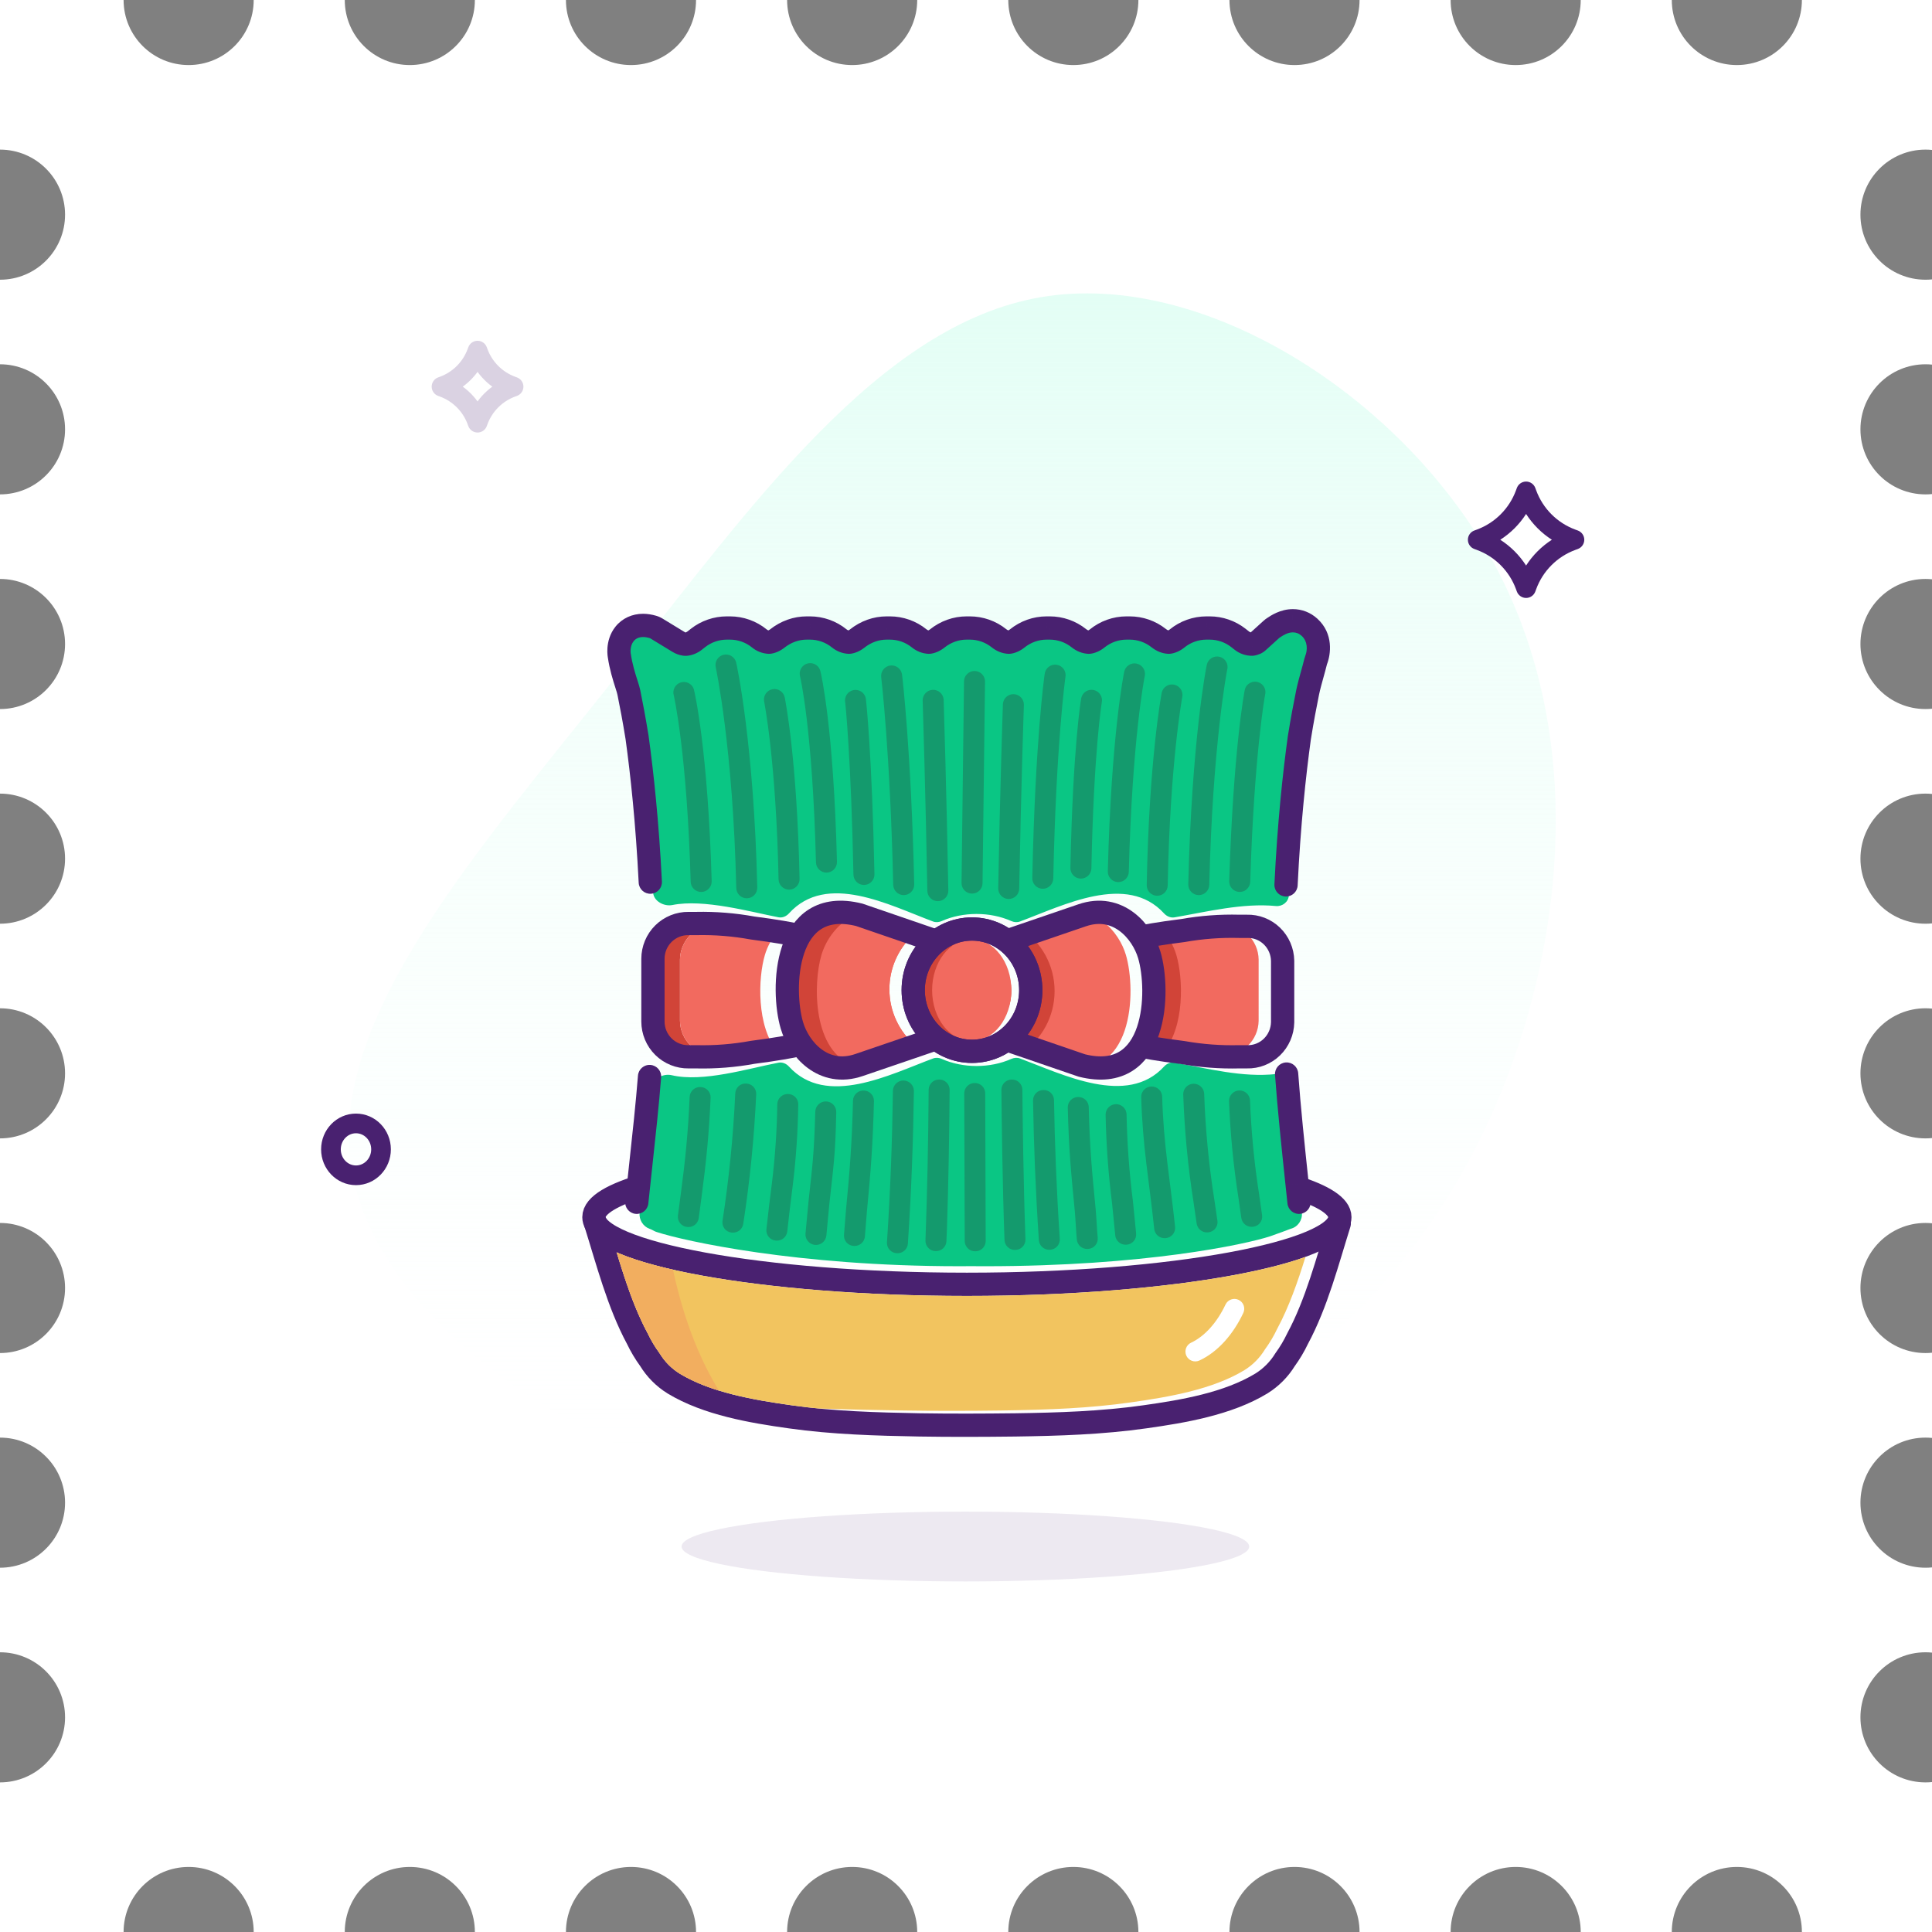 <svg width="1080" height="1080" viewBox="0 0 1080 1080" fill="none" xmlns="http://www.w3.org/2000/svg">
<rect x="0" y="0" width="1080" height="1080" fill="#808080" stroke="none"/>
<path d="M141.818 0C141.818 20.083 125.54 36.364 105.455 36.364C85.369 36.364 69.091 20.083 69.091 0H0V83.636C20.085 83.636 36.364 99.917 36.364 120C36.364 140.083 20.085 156.364 0 156.364V203.636C20.085 203.636 36.364 219.917 36.364 240C36.364 260.083 20.085 276.364 0 276.364V323.636C20.085 323.636 36.364 339.917 36.364 360C36.364 380.083 20.085 396.364 0 396.364V443.636C20.085 443.636 36.364 459.917 36.364 480C36.364 500.083 20.085 516.364 0 516.364V563.636C20.085 563.636 36.364 579.917 36.364 600C36.364 620.083 20.085 636.364 0 636.364V683.636C20.085 683.636 36.364 699.917 36.364 720C36.364 740.083 20.085 756.364 0 756.364V803.636C20.085 803.636 36.364 819.917 36.364 840C36.364 860.083 20.085 876.364 0 876.364V923.636C20.085 923.636 36.364 939.917 36.364 960C36.364 980.083 20.085 996.364 0 996.364V1080H69.091C69.091 1059.92 85.369 1043.64 105.455 1043.64C125.54 1043.64 141.818 1059.92 141.818 1080H192.727C192.727 1059.92 209.006 1043.64 229.091 1043.64C249.176 1043.64 265.455 1059.92 265.455 1080H316.364C316.364 1059.92 332.642 1043.64 352.727 1043.64C372.813 1043.64 389.091 1059.92 389.091 1080H440C440 1059.92 456.278 1043.64 476.364 1043.64C496.449 1043.64 512.727 1059.92 512.727 1080H563.636C563.636 1059.92 579.915 1043.64 600 1043.64C620.085 1043.64 636.364 1059.92 636.364 1080H687.273C687.273 1059.92 703.551 1043.64 723.636 1043.64C743.722 1043.64 760 1059.92 760 1080H810.909C810.909 1059.92 827.188 1043.64 847.273 1043.64C867.358 1043.64 883.636 1059.92 883.636 1080H934.545C934.545 1059.92 950.824 1043.64 970.909 1043.64C990.994 1043.64 1007.27 1059.92 1007.27 1080H1080V996.184C1078.81 996.303 1077.59 996.364 1076.36 996.364C1056.28 996.364 1040 980.083 1040 960C1040 939.917 1056.28 923.636 1076.36 923.636C1077.59 923.636 1078.81 923.697 1080 923.816V876.184C1078.81 876.303 1077.59 876.364 1076.36 876.364C1056.28 876.364 1040 860.083 1040 840C1040 819.917 1056.28 803.636 1076.36 803.636C1077.59 803.636 1078.81 803.697 1080 803.816V756.184C1078.81 756.303 1077.59 756.364 1076.36 756.364C1056.28 756.364 1040 740.083 1040 720C1040 699.917 1056.28 683.636 1076.36 683.636C1077.59 683.636 1078.81 683.697 1080 683.816V636.184C1078.81 636.303 1077.59 636.364 1076.36 636.364C1056.28 636.364 1040 620.083 1040 600C1040 579.917 1056.28 563.636 1076.36 563.636C1077.59 563.636 1078.81 563.697 1080 563.816V516.184C1078.81 516.303 1077.59 516.364 1076.36 516.364C1056.28 516.364 1040 500.083 1040 480C1040 459.917 1056.28 443.636 1076.36 443.636C1077.59 443.636 1078.81 443.697 1080 443.816V396.184C1078.81 396.303 1077.59 396.364 1076.36 396.364C1056.28 396.364 1040 380.083 1040 360C1040 339.917 1056.28 323.636 1076.36 323.636C1077.59 323.636 1078.81 323.697 1080 323.816V276.184C1078.81 276.303 1077.59 276.364 1076.36 276.364C1056.28 276.364 1040 260.083 1040 240C1040 219.917 1056.28 203.636 1076.36 203.636C1077.59 203.636 1078.81 203.697 1080 203.816V156.184C1078.81 156.303 1077.59 156.364 1076.36 156.364C1056.28 156.364 1040 140.083 1040 120C1040 99.917 1056.28 83.636 1076.36 83.636C1077.59 83.636 1078.81 83.697 1080 83.816V0H1007.27C1007.27 20.083 990.994 36.364 970.909 36.364C950.824 36.364 934.545 20.083 934.545 0H883.636C883.636 20.083 867.358 36.364 847.273 36.364C827.188 36.364 810.909 20.083 810.909 0H760C760 20.083 743.722 36.364 723.636 36.364C703.551 36.364 687.273 20.083 687.273 0H636.364C636.364 20.083 620.085 36.364 600 36.364C579.915 36.364 563.636 20.083 563.636 0H512.727C512.727 20.083 496.449 36.364 476.364 36.364C456.278 36.364 440 20.083 440 0H389.091C389.091 20.083 372.813 36.364 352.727 36.364C332.642 36.364 316.364 20.083 316.364 0H265.455C265.455 20.083 249.176 36.364 229.091 36.364C209.006 36.364 192.727 20.083 192.727 0H141.818Z" fill="white"/>
<path d="M833.203 311.468C884.097 402.037 876.292 512.768 842.956 600.898C809.456 689.191 750.273 754.72 673.525 796.67C596.773 838.459 502.468 856.508 404.745 829.515C306.859 802.524 205.72 730.329 195.797 648.54C186.045 566.752 267.505 475.044 343.927 378.785C420.187 282.527 491.407 181.548 581.975 166.102C672.39 150.817 782.146 220.899 833.203 311.468Z" fill="url(#paint0_linear_201_19247)"/>
<path d="M199 657C206.732 657 213 650.508 213 642.5C213 634.492 206.732 628 199 628C191.268 628 185 634.492 185 642.5C185 650.508 191.268 657 199 657Z" stroke="#492170" stroke-width="11"/>
<path d="M853.091 274.693L858.254 272.796C857.459 270.632 855.397 269.193 853.091 269.193C850.785 269.193 848.724 270.632 847.929 272.796L853.091 274.693ZM880.124 301.726L882.021 306.889C884.185 306.093 885.624 304.032 885.624 301.726C885.624 299.42 884.185 297.359 882.021 296.564L880.124 301.726ZM853.091 328.759L847.929 330.656C848.724 332.82 850.785 334.259 853.091 334.259C855.397 334.259 857.459 332.82 858.254 330.656L853.091 328.759ZM826.059 301.726L824.162 296.564C821.997 297.359 820.559 299.42 820.559 301.726C820.559 304.032 821.997 306.093 824.162 306.889L826.059 301.726ZM827.382 301.24L829.279 306.402L829.279 306.402L827.382 301.24ZM852.605 276.017L857.768 277.914L857.768 277.914L852.605 276.017ZM852.605 327.435L857.768 325.538L857.768 325.538L852.605 327.435ZM827.382 302.212L829.279 297.05L829.279 297.05L827.382 302.212ZM878.801 302.212L876.904 297.05L876.904 297.05L878.801 302.212ZM853.578 327.435L848.415 325.538L848.415 325.538L853.578 327.435ZM853.578 276.017L848.415 277.914L848.415 277.914L853.578 276.017ZM878.801 301.24L876.904 306.402L876.904 306.402L878.801 301.24ZM847.929 276.59L848.415 277.914L858.74 274.12L858.254 272.796L847.929 276.59ZM876.904 306.402L878.227 306.889L882.021 296.564L880.697 296.077L876.904 306.402ZM878.227 296.564L876.904 297.05L880.697 307.375L882.021 306.889L878.227 296.564ZM848.415 325.538L847.929 326.862L858.254 330.656L858.74 329.332L848.415 325.538ZM858.254 326.862L857.768 325.538L847.442 329.332L847.929 330.656L858.254 326.862ZM829.279 297.05L827.955 296.564L824.162 306.889L825.485 307.375L829.279 297.05ZM827.955 306.889L829.279 306.402L825.485 296.077L824.162 296.564L827.955 306.889ZM857.768 277.914L858.254 276.59L847.929 272.796L847.442 274.12L857.768 277.914ZM829.279 306.402C842.495 301.546 852.912 291.13 857.768 277.914L847.442 274.12C843.7 284.306 835.672 292.334 825.485 296.077L829.279 306.402ZM857.768 325.538C852.912 312.322 842.495 301.906 829.279 297.05L825.485 307.375C835.672 311.118 843.7 319.146 847.442 329.332L857.768 325.538ZM876.904 297.05C863.687 301.906 853.271 312.322 848.415 325.538L858.74 329.332C862.483 319.146 870.511 311.118 880.697 307.375L876.904 297.05ZM848.415 277.914C853.271 291.13 863.687 301.546 876.904 306.402L880.697 296.077C870.511 292.334 862.483 284.306 858.74 274.12L848.415 277.914Z" fill="#492170"/>
<path opacity="0.2" d="M266.955 196L272.117 194.103C271.322 191.939 269.261 190.5 266.955 190.5C264.648 190.5 262.587 191.939 261.792 194.103L266.955 196ZM287.097 216.142L288.993 221.305C291.158 220.509 292.597 218.448 292.597 216.142C292.597 213.836 291.158 211.775 288.993 210.979L287.097 216.142ZM266.955 236.284L261.792 238.181C262.587 240.345 264.648 241.784 266.955 241.784C269.261 241.784 271.322 240.345 272.117 238.181L266.955 236.284ZM246.812 216.142L244.916 210.979C242.751 211.775 241.312 213.836 241.312 216.142C241.313 218.448 242.751 220.509 244.916 221.305L246.812 216.142ZM247.799 215.78L249.696 220.942L249.696 220.942L247.799 215.78ZM266.592 196.986L271.755 198.883L271.755 198.883L266.592 196.986ZM266.592 235.298L271.755 233.401L271.755 233.401L266.592 235.298ZM247.799 216.504L249.696 211.342L249.696 211.342L247.799 216.504ZM286.11 216.504L284.214 211.342L284.214 211.342L286.11 216.504ZM267.317 235.298L262.154 233.401L262.154 233.401L267.317 235.298ZM267.317 196.986L262.154 198.883L262.154 198.883L267.317 196.986ZM286.11 215.78L284.214 220.942L284.214 220.942L286.11 215.78ZM261.792 197.897L262.154 198.883L272.479 195.089L272.117 194.103L261.792 197.897ZM284.214 220.942L285.2 221.305L288.993 210.979L288.007 210.617L284.214 220.942ZM285.2 210.979L284.214 211.342L288.007 221.667L288.993 221.305L285.2 210.979ZM262.154 233.401L261.792 234.387L272.117 238.181L272.479 237.195L262.154 233.401ZM272.117 234.387L271.755 233.401L261.43 237.195L261.792 238.181L272.117 234.387ZM249.696 211.342L248.709 210.979L244.916 221.305L245.902 221.667L249.696 211.342ZM248.709 221.305L249.696 220.942L245.902 210.617L244.916 210.979L248.709 221.305ZM271.755 198.883L272.117 197.897L261.792 194.103L261.43 195.089L271.755 198.883ZM249.696 220.942C259.929 217.182 267.995 209.117 271.755 198.883L261.43 195.089C258.783 202.293 253.105 207.97 245.902 210.617L249.696 220.942ZM271.755 233.401C267.995 223.167 259.929 215.102 249.696 211.342L245.902 221.667C253.105 224.314 258.783 229.991 261.43 237.195L271.755 233.401ZM284.214 211.342C273.98 215.102 265.914 223.167 262.154 233.401L272.479 237.195C275.126 229.991 280.804 224.314 288.007 221.667L284.214 211.342ZM262.154 198.883C265.914 209.117 273.98 217.182 284.214 220.942L288.007 210.617C280.804 207.97 275.126 202.293 272.479 195.089L262.154 198.883Z" fill="#492170"/>
<ellipse opacity="0.1" cx="539.656" cy="864.517" rx="158.656" ry="19.517" fill="#492170"/>
<path d="M723.844 663.489C739.88 668.526 749 674.275 749 680.399C749 699.997 655.66 717.935 540.51 717.935C425.36 717.935 332 700.155 332 680.399C332 673.762 342.731 667.558 361.399 662.244" stroke="#492170" stroke-width="13" stroke-linecap="round" stroke-linejoin="round"/>
<path d="M333 683.977C339.566 704.83 345.644 728.575 356.289 748.308C358.253 752.425 360.595 756.351 363.283 760.038C366.607 765.474 371.161 770.057 376.579 773.417C395.34 784.781 420.28 788.996 441.693 792.01C465.674 795.411 489.921 796.083 514.107 796.531C522.998 796.667 531.903 796.728 540.821 796.714C549.739 796.701 558.651 796.64 567.555 796.531C591.721 796.185 615.988 795.411 639.949 792.01C661.361 788.996 686.302 784.781 705.063 773.417C710.489 770.059 715.05 765.477 718.379 760.038C721.062 756.351 723.396 752.424 725.354 748.308C735.998 728.575 742.096 704.83 748.642 683.977" stroke="#492170" stroke-width="13" stroke-linecap="round" stroke-linejoin="round"/>
<path d="M457.445 787.344C474.683 787.984 492.284 788.296 505.437 788.482C514.594 788.612 523.717 788.682 532.425 788.67C541.211 788.667 550.269 788.612 559.421 788.482C586.521 788.098 609.237 787.183 632.017 783.958C653.398 780.93 677.716 776.792 695.645 765.917C700.343 763 704.283 759.012 707.143 754.279C707.213 754.172 707.286 754.066 707.363 753.963C709.859 750.531 712.029 746.875 713.845 743.04L713.867 742.996C713.899 742.932 713.932 742.866 713.967 742.802C720.574 730.531 725.41 716.61 729.775 702.613C719.125 706.471 705.294 709.935 689.112 712.909C650.904 719.932 598.375 724.435 540.51 724.435C482.65 724.435 430.116 719.972 391.903 712.969C372.847 709.478 357.048 705.301 345.864 700.589C345.481 700.428 345.102 700.265 344.727 700.102C349.516 715.806 354.607 731.5 362.01 745.222C362.061 745.317 362.109 745.412 362.155 745.509C363.947 749.264 366.083 752.846 368.535 756.208C368.639 756.351 368.737 756.497 368.829 756.648C371.616 761.207 375.434 765.053 379.976 767.876C397.434 778.438 421.057 782.542 442.599 785.574L442.605 785.575C447.537 786.274 452.484 786.857 457.445 787.344Z" fill="#F2C45F"/>
<path d="M713.599 356.663C715.483 355.408 719.372 352.816 724.305 352.816C727.784 352.817 731.009 354.085 733.633 356.484C739.936 362.25 738.996 370.454 737.345 374.711C737.238 374.988 737.141 375.268 737.067 375.555L736.138 379.145L735.923 379.92C734.361 385.541 733.196 389.731 732.559 392.868C731.135 399.849 729.534 408.282 727.937 418.195C725.123 438.605 722.132 466.452 720.486 500.478C720.308 504.163 716.893 506.83 713.221 506.475C694.759 504.685 674.82 509.646 656.6 512.803C654.412 513.182 652.231 512.255 650.734 510.615C629.955 487.83 594.504 506.081 570.165 515.13C568.593 515.715 566.859 515.563 565.327 514.88C553.463 509.592 538.294 509.594 526.434 514.88C524.902 515.563 523.168 515.715 521.597 515.129C497.073 505.982 462.085 487.353 441.021 510.611C439.531 512.257 437.348 513.185 435.168 512.765C419.505 509.745 393.393 502.372 375.853 505.915C371.168 506.862 365.345 503.716 365.107 498.942C363.443 465.59 360.492 438.218 357.703 418.008C356.136 408.28 354.532 399.847 353.112 392.873C352.875 391.71 352.427 390.304 351.91 388.683C351.84 388.461 351.768 388.235 351.695 388.005C350.424 384 348.684 378.515 347.791 372.325C347.837 372.639 346.359 365.609 350.726 360.172C353.187 357.109 356.856 355.423 361.059 355.423C362.782 355.423 364.632 355.708 366.559 356.27C367.266 356.477 367.943 356.776 368.572 357.159L380.926 364.689C381.929 365.3 383.048 365.705 384.255 365.896C384.541 365.941 384.832 365.954 385.121 365.925C386.601 365.779 388.364 365.124 389.823 363.979L391.816 362.414C396.363 358.841 402.066 356.873 407.872 356.873L409.639 356.869C415.634 356.869 421.485 358.956 426.113 362.746C427.648 364.003 429.521 364.718 431.531 364.814C432.638 364.716 434.455 364.036 435.958 362.847C441.001 358.859 446.729 356.872 452.567 356.872L454.33 356.87C460.296 356.87 466.123 358.937 470.738 362.689C472.36 364.009 474.223 364.717 476.219 364.814C477.34 364.717 479.168 364.03 480.675 362.829C485.637 358.878 491.39 356.872 497.259 356.872L499.023 356.87C504.958 356.87 510.761 358.917 515.361 362.634C517.075 364.016 518.926 364.717 520.906 364.814C522.043 364.716 523.882 364.023 525.396 362.808C530.273 358.897 536.05 356.871 541.952 356.871H543.718C549.619 356.871 555.396 358.897 559.984 362.577C561.786 364.022 563.627 364.716 565.593 364.815C566.745 364.717 568.596 364.016 570.117 362.788C574.91 358.917 580.712 356.87 586.646 356.87L588.41 356.872C594.281 356.872 600.033 358.878 604.608 362.523C606.501 364.03 608.329 364.717 610.279 364.815C611.446 364.717 613.309 364.009 614.836 362.767C619.547 358.937 625.374 356.87 631.34 356.87L633.103 356.872C638.94 356.872 644.667 358.859 649.23 362.468C651.213 364.035 653.032 364.716 654.967 364.815C656.148 364.717 658.02 364.003 659.551 362.749C664.184 358.956 670.035 356.869 676.029 356.869L677.797 356.873C683.601 356.873 689.304 358.841 693.855 362.415L695.848 363.981C697.449 365.239 699.422 365.904 701.548 365.904C702.052 365.838 702.734 365.647 703.448 365.347C703.929 365.145 704.356 364.837 704.743 364.487L712.332 357.61C712.723 357.255 713.148 356.938 713.599 356.663Z" fill="#0AC684"/>
<path d="M375.458 601.04C370.836 599.954 365.065 602.866 364.691 607.6C363.453 623.25 361.62 640.107 359.716 657.621L357.537 677.909C357.131 681.784 359.447 685.57 363.055 686.881C363.539 687.056 364.022 687.237 364.472 687.485C365.574 688.092 366.53 688.585 367.269 688.756C382.36 693.702 445.734 707.82 535.912 707.82L542.768 707.792L550.803 707.825C639.577 707.825 696.209 695.638 709.996 691.1C710.424 690.991 713.533 689.878 716.62 688.727C718.901 687.877 721.175 687.024 721.488 686.906C725.517 685.873 728.18 682.044 727.747 677.908L726.67 667.693L726.67 667.69C724.38 646.005 722.183 625.201 720.811 606.215C720.547 602.562 717.121 599.977 713.481 600.38C694.54 602.476 675.253 597.278 656.6 594.016C654.413 593.633 652.231 594.562 650.731 596.199C630.077 618.749 594.233 600.626 570.164 591.686C568.592 591.102 566.859 591.253 565.327 591.936C553.463 597.225 538.294 597.223 526.434 591.936C524.902 591.253 523.168 591.102 521.597 591.686C497.303 600.728 461.874 619.09 441.026 596.202C439.531 594.561 437.353 593.629 435.173 594.048C418.091 597.327 392.961 605.153 375.458 601.04Z" fill="#0AC684"/>
<path d="M722.719 347L722.72 340.5H722.719V347ZM712.013 350.846L715.395 356.397C715.47 356.352 715.545 356.304 715.618 356.255L712.013 350.846ZM732.047 350.668L736.434 345.872L736.434 345.872L732.047 350.668ZM734.552 373.329L740.815 375.07C740.825 375.032 740.836 374.994 740.845 374.956L734.552 373.329ZM734.337 374.103L740.6 375.844L740.6 375.844L734.337 374.103ZM730.973 387.052L737.342 388.351L737.343 388.346L730.973 387.052ZM726.351 412.379L719.934 411.345C719.926 411.394 719.919 411.442 719.912 411.491L726.351 412.379ZM356.117 412.192L362.556 411.303C362.549 411.255 362.542 411.206 362.534 411.158L356.117 412.192ZM351.526 387.057L345.157 388.353L345.157 388.354L351.526 387.057ZM350.325 382.867L344.131 384.84L344.131 384.84L350.325 382.867ZM350.109 382.189L356.305 380.224L356.305 380.224L350.109 382.189ZM346.205 366.508L352.637 365.572C352.121 362.021 348.824 359.561 345.273 360.075C341.721 360.59 339.259 363.885 339.772 367.437L346.205 366.508ZM349.14 354.356L354.208 358.427L354.208 358.427L349.14 354.356ZM364.973 350.454L366.795 344.215L366.795 344.215L364.973 350.454ZM366.986 351.343L370.369 345.793L370.368 345.792L366.986 351.343ZM379.34 358.872L375.957 364.423L375.959 364.424L379.34 358.872ZM388.237 358.163L384.223 353.05L384.223 353.05L388.237 358.163ZM390.23 356.598L394.244 361.711L394.246 361.709L390.23 356.598ZM406.286 351.056L406.286 357.556L406.298 357.556L406.286 351.056ZM408.053 351.053L408.053 344.553L408.04 344.553L408.053 351.053ZM424.527 356.929L428.647 351.901L428.645 351.9L424.527 356.929ZM429.945 358.997L429.634 365.49C429.928 365.504 430.222 365.498 430.515 365.472L429.945 358.997ZM434.372 357.03L430.34 351.932L430.339 351.933L434.372 357.03ZM450.981 351.056L450.981 357.556L450.988 357.556L450.981 351.056ZM452.744 351.054L452.744 344.554L452.736 344.554L452.744 351.054ZM469.152 356.873L473.254 351.831L473.253 351.83L469.152 356.873ZM474.633 358.998L474.316 365.49C474.609 365.504 474.903 365.499 475.195 365.473L474.633 358.998ZM479.089 357.012L475.041 351.927L475.038 351.929L479.089 357.012ZM495.673 351.055L495.673 357.555L495.677 357.555L495.673 351.055ZM497.437 351.054L497.437 344.554L497.433 344.554L497.437 351.054ZM513.775 356.818L509.69 361.874L509.694 361.877L513.775 356.818ZM519.32 358.998L519.001 365.49C519.293 365.504 519.586 365.499 519.877 365.474L519.32 358.998ZM523.81 356.992L519.744 351.921L519.743 351.921L523.81 356.992ZM558.398 356.76L554.331 361.831L554.331 361.832L558.398 356.76ZM564.007 358.998L563.683 365.49C563.974 365.505 564.265 365.5 564.555 365.475L564.007 358.998ZM568.531 356.972L572.614 362.029L572.615 362.028L568.531 356.972ZM585.06 351.054L585.064 344.554H585.06V351.054ZM586.824 351.055L586.82 357.555H586.824V351.055ZM603.022 356.706L598.972 361.79L598.973 361.792L603.022 356.706ZM608.693 358.998L608.367 365.49C608.656 365.505 608.947 365.5 609.236 365.476L608.693 358.998ZM613.25 356.951L617.35 361.995L617.351 361.994L613.25 356.951ZM629.754 351.054L629.761 344.554H629.754V351.054ZM631.517 351.056L631.51 357.556H631.517V351.056ZM647.644 356.651L643.612 361.749L643.614 361.751L647.644 356.651ZM653.381 358.999L653.049 365.49C653.338 365.505 653.628 365.5 653.916 365.477L653.381 358.999ZM657.965 356.932L653.848 351.903L653.845 351.905L657.965 356.932ZM674.443 351.053L674.456 344.553H674.443V351.053ZM676.211 351.056L676.198 357.556H676.211V351.056ZM692.269 356.599L696.286 351.488L696.284 351.487L692.269 356.599ZM694.262 358.165L690.246 363.276L690.248 363.278L694.262 358.165ZM699.962 360.088V366.588C700.246 366.588 700.529 366.569 700.81 366.532L699.962 360.088ZM710.746 351.794L706.381 346.977L706.381 346.977L710.746 351.794ZM358.13 651.805L351.668 651.103L351.667 651.111L358.13 651.805ZM349.489 671.398C349.105 674.968 351.688 678.172 355.257 678.555C358.827 678.939 362.031 676.356 362.414 672.787L349.489 671.398ZM719.696 672.773C720.072 676.343 723.271 678.932 726.842 678.556C730.412 678.18 733.001 674.981 732.625 671.411L719.696 672.773ZM725.084 661.877L718.613 662.483C718.615 662.508 718.618 662.533 718.62 662.558L725.084 661.877ZM725.084 661.874L731.556 661.267C731.553 661.242 731.551 661.216 731.548 661.191L725.084 661.874ZM701.862 359.531L704.381 365.523L704.381 365.523L701.862 359.531ZM703.157 358.671L707.522 363.487L707.522 363.487L703.157 358.671ZM382.669 360.079L383.682 353.659L382.669 360.079ZM383.535 360.109L384.175 366.577L383.535 360.109ZM357.029 493.449C357.208 497.035 360.26 499.796 363.845 499.617C367.431 499.439 370.192 496.387 370.013 492.802L357.029 493.449ZM369.585 602.296C369.868 598.717 367.196 595.587 363.617 595.303C360.039 595.02 356.908 597.692 356.625 601.271L369.585 602.296ZM725.708 599.93C725.449 596.349 722.337 593.657 718.756 593.915C715.176 594.174 712.483 597.287 712.742 600.867L725.708 599.93ZM712.408 494.348C712.234 497.933 715 500.981 718.586 501.154C722.172 501.328 725.219 498.562 725.392 494.976L712.408 494.348ZM735.759 368.895L741.82 371.245L735.759 368.895ZM735.481 369.739L741.774 371.366L741.774 371.366L735.481 369.739ZM722.719 340.5C715.627 340.5 710.263 344.202 708.409 345.437L715.618 356.255C717.531 354.981 719.946 353.5 722.719 353.5V340.5ZM736.434 345.872C732.641 342.403 727.86 340.501 722.72 340.5L722.719 353.5C724.535 353.5 726.206 354.134 727.66 355.464L736.434 345.872ZM741.82 371.245C743.921 365.826 745.595 354.252 736.434 345.872L727.66 355.464C731.104 358.615 730.9 363.45 729.699 366.545L741.82 371.245ZM740.845 374.956L741.774 371.366L729.188 368.112L728.259 371.702L740.845 374.956ZM740.6 375.844L740.815 375.07L728.29 371.589L728.075 372.363L740.6 375.844ZM737.343 388.346C737.923 385.489 739.009 381.566 740.6 375.844L728.075 372.363C726.54 377.882 725.297 382.34 724.603 385.758L737.343 388.346ZM732.768 413.412C734.348 403.603 735.933 395.26 737.342 388.351L724.604 385.753C723.166 392.805 721.547 401.328 719.934 411.345L732.768 413.412ZM725.392 494.976C727.028 461.158 730 433.502 732.79 413.266L719.912 411.491C717.074 432.074 714.064 460.114 712.408 494.348L725.392 494.976ZM349.678 413.08C352.443 433.119 355.375 460.302 357.029 493.449L370.013 492.802C368.339 459.246 365.368 431.685 362.556 411.303L349.678 413.08ZM345.157 388.354C346.563 395.26 348.15 403.603 349.7 413.225L362.534 411.158C360.951 401.324 359.329 392.802 357.895 385.759L345.157 388.354ZM344.131 384.84C344.686 386.581 345.005 387.61 345.157 388.353L357.895 385.76C357.573 384.177 356.996 382.393 356.518 380.893L344.131 384.84ZM343.913 384.154C343.988 384.389 344.061 384.619 344.131 384.84L356.518 380.893C356.447 380.671 356.376 380.449 356.305 380.224L343.913 384.154ZM339.772 367.437C340.75 374.217 342.648 380.167 343.913 384.154L356.305 380.224C355.029 376.202 353.447 371.18 352.638 365.58L339.772 367.437ZM344.073 350.285C340.795 354.365 339.813 358.904 339.571 362.096C339.447 363.721 339.505 365.108 339.596 366.098C339.641 366.594 339.696 367.008 339.746 367.321C339.77 367.47 339.797 367.628 339.828 367.782C339.837 367.822 339.849 367.881 339.865 367.951C339.867 367.96 339.916 368.182 339.998 368.447C340.022 368.522 340.078 368.7 340.166 368.92C340.212 369.033 340.333 369.305 340.411 369.463C340.544 369.711 340.97 370.37 341.284 370.764C342.043 371.511 345.037 372.912 347.302 372.925C349.48 372.134 351.866 369.713 352.327 368.705C352.482 368.209 352.643 367.418 352.677 367.131C352.691 366.952 352.705 366.649 352.706 366.525C352.706 366.129 352.668 365.814 352.665 365.792C352.654 365.693 352.643 365.614 352.637 365.572L339.773 367.444C339.767 367.407 339.757 367.332 339.746 367.236C339.744 367.218 339.706 366.905 339.706 366.51C339.707 366.387 339.72 366.084 339.735 365.905C339.769 365.618 339.93 364.827 340.085 364.332C340.545 363.323 342.932 360.903 345.11 360.112C347.375 360.124 350.368 361.526 351.127 362.272C351.441 362.666 351.867 363.325 352 363.573C352.078 363.731 352.199 364.003 352.245 364.115C352.333 364.335 352.389 364.512 352.412 364.586C352.462 364.749 352.495 364.878 352.506 364.921C352.521 364.981 352.532 365.029 352.539 365.058C352.553 365.118 352.562 365.163 352.566 365.185C352.583 365.267 352.588 365.302 352.584 365.277C352.579 365.245 352.56 365.119 352.542 364.916C352.504 364.505 352.474 363.855 352.533 363.081C352.655 361.478 353.118 359.784 354.208 358.427L344.073 350.285ZM359.473 343.106C353.458 343.106 347.862 345.567 344.073 350.285L354.208 358.427C355.339 357.018 357.082 356.106 359.473 356.106V343.106ZM366.795 344.215C364.371 343.507 361.904 343.106 359.473 343.106V356.106C360.488 356.106 361.721 356.276 363.15 356.693L366.795 344.215ZM370.368 345.792C369.252 345.112 368.05 344.581 366.795 344.215L363.15 356.693C363.309 356.74 363.462 356.807 363.604 356.894L370.368 345.792ZM382.722 353.322L370.369 345.793L363.603 356.893L375.957 364.423L382.722 353.322ZM383.682 353.659C383.279 353.595 382.969 353.472 382.72 353.32L375.959 364.424C377.717 365.494 379.646 366.183 381.657 366.5L383.682 353.659ZM384.223 353.05C384.012 353.216 383.749 353.367 383.468 353.48C383.18 353.596 382.969 353.633 382.895 353.641L384.175 366.577C386.889 366.309 389.822 365.182 392.251 363.275L384.223 353.05ZM386.216 351.485L384.223 353.05L392.251 363.275L394.244 361.711L386.216 351.485ZM406.286 344.556C399.029 344.556 391.911 347.011 386.214 351.487L394.246 361.709C397.643 359.039 401.931 357.556 406.286 357.556V344.556ZM408.04 344.553L406.273 344.556L406.298 357.556L408.065 357.553L408.04 344.553ZM428.645 351.9C422.852 347.157 415.545 344.553 408.053 344.553V357.553C412.55 357.553 416.946 359.122 420.41 361.959L428.645 351.9ZM430.256 352.505C429.617 352.474 429.085 352.26 428.647 351.901L420.408 361.957C423.04 364.113 426.253 365.328 429.634 365.49L430.256 352.505ZM430.339 351.933C430.095 352.126 429.78 352.309 429.473 352.439C429.327 352.501 429.221 352.534 429.169 352.549C429.103 352.567 429.176 352.54 429.374 352.522L430.515 365.472C433.081 365.246 436.072 363.973 438.405 362.128L430.339 351.933ZM450.981 344.556C443.608 344.556 436.474 347.082 430.34 351.932L438.404 362.129C442.356 359.004 446.678 357.556 450.981 357.556V344.556ZM452.736 344.554L450.973 344.556L450.988 357.556L452.751 357.554L452.736 344.554ZM473.253 351.83C467.475 347.132 460.199 344.554 452.744 344.554V357.554C457.221 357.554 461.599 359.109 465.051 361.916L473.253 351.83ZM474.949 352.505C474.359 352.477 473.817 352.289 473.254 351.831L465.05 361.915C467.73 364.095 470.915 365.324 474.316 365.49L474.949 352.505ZM475.038 351.929C474.794 352.124 474.48 352.307 474.173 352.437C474.027 352.499 473.921 352.533 473.869 352.547C473.803 352.565 473.874 352.539 474.07 352.522L475.195 365.473C477.785 365.248 480.796 363.964 483.141 362.095L475.038 351.929ZM495.673 344.555C488.276 344.555 481.108 347.097 475.041 351.927L483.138 362.098C486.995 359.027 491.332 357.555 495.673 357.555V344.555ZM497.433 344.554L495.669 344.555L495.677 357.555L497.441 357.554L497.433 344.554ZM517.86 351.762C512.099 347.107 504.853 344.554 497.437 344.554V357.554C501.891 357.554 506.251 359.095 509.69 361.874L517.86 351.762ZM519.638 352.506C519.1 352.479 518.553 352.321 517.856 351.759L509.694 361.877C512.424 364.079 515.579 365.322 519.001 365.49L519.638 352.506ZM519.743 351.921C519.498 352.118 519.182 352.303 518.874 352.435C518.727 352.497 518.62 352.531 518.567 352.546C518.5 352.564 518.569 352.538 518.762 352.522L519.877 365.474C522.49 365.249 525.521 363.952 527.877 362.062L519.743 351.921ZM540.366 344.555C532.944 344.555 525.741 347.111 519.744 351.921L527.877 362.062C531.633 359.05 535.984 357.555 540.366 357.555V344.555ZM542.132 344.555H540.366V357.555H542.132V344.555ZM562.464 351.69C556.719 347.082 549.506 344.555 542.132 344.555V357.555C546.56 357.555 550.901 359.08 554.331 361.831L562.464 351.69ZM564.331 352.506C563.838 352.482 563.287 352.349 562.464 351.689L554.331 361.832C557.113 364.062 560.243 365.318 563.683 365.49L564.331 352.506ZM564.449 351.914C564.201 352.114 563.883 352.301 563.574 352.433C563.427 352.496 563.319 352.53 563.266 352.545C563.199 352.563 563.267 352.538 563.459 352.521L564.555 365.475C567.196 365.252 570.246 363.941 572.614 362.029L564.449 351.914ZM585.06 344.554C577.613 344.554 570.376 347.127 564.447 351.915L572.615 362.028C576.273 359.074 580.639 357.554 585.06 357.554V344.554ZM586.828 344.555L585.064 344.554L585.056 357.554L586.82 357.555L586.828 344.555ZM607.072 351.622C601.342 347.058 594.16 344.555 586.824 344.555V357.555C591.229 357.555 595.553 359.067 598.972 361.79L607.072 351.622ZM609.019 352.506C608.576 352.484 608.023 352.38 607.07 351.621L598.973 361.792C601.806 364.047 604.91 365.317 608.367 365.49L609.019 352.506ZM609.15 351.907C608.902 352.109 608.583 352.297 608.273 352.43C608.125 352.494 608.017 352.529 607.962 352.543C607.895 352.562 607.96 352.537 608.149 352.521L609.236 365.476C611.9 365.252 614.971 363.929 617.35 361.995L609.15 351.907ZM629.754 344.554C622.283 344.554 615.01 347.142 609.149 351.908L617.351 361.994C620.911 359.099 625.293 357.554 629.754 357.554V344.554ZM631.525 344.556L629.761 344.554L629.746 357.554L631.51 357.556L631.525 344.556ZM651.676 351.553C645.961 347.033 638.812 344.556 631.517 344.556V357.556C635.896 357.556 640.202 359.052 643.612 361.749L651.676 351.553ZM653.713 352.507C653.312 352.487 652.756 352.407 651.674 351.552L643.614 361.751C646.498 364.03 649.579 365.313 653.049 365.49L653.713 352.507ZM653.845 351.905C653.597 352.108 653.281 352.296 652.971 352.429C652.823 352.493 652.715 352.528 652.661 352.543C652.594 352.561 652.658 352.536 652.845 352.521L653.916 365.477C656.605 365.254 659.695 363.919 662.086 361.959L653.845 351.905ZM674.443 344.553C666.95 344.553 659.644 347.157 653.848 351.903L662.083 361.962C665.552 359.122 669.947 357.553 674.443 357.553V344.553ZM676.223 344.556L674.456 344.553L674.431 357.553L676.198 357.556L676.223 344.556ZM696.284 351.487C690.584 347.01 683.466 344.556 676.211 344.556V357.556C680.564 357.556 684.852 359.039 688.254 361.711L696.284 351.487ZM698.279 353.054L696.286 351.488L688.253 361.709L690.246 363.276L698.279 353.054ZM699.962 353.588C699.223 353.588 698.68 353.37 698.276 353.052L690.248 363.278C693.047 365.475 696.448 366.588 699.962 366.588V353.588ZM699.344 353.538C699.209 353.595 699.097 353.633 699.025 353.654C698.99 353.664 698.976 353.667 698.983 353.665C698.988 353.664 699.033 353.654 699.114 353.644L700.81 366.532C702.031 366.372 703.283 365.984 704.381 365.523L699.344 353.538ZM706.381 346.977L698.792 353.854L707.522 363.487L715.111 356.61L706.381 346.977ZM708.632 345.295C707.83 345.784 707.076 346.347 706.381 346.977L715.11 356.61C715.199 356.53 715.294 356.459 715.395 356.397L708.632 345.295ZM356.625 601.271C355.396 616.808 353.575 633.566 351.668 651.103L364.592 652.508C366.494 635.015 368.338 618.059 369.585 602.296L356.625 601.271ZM351.667 651.111L349.489 671.398L362.414 672.787L364.593 652.499L351.667 651.111ZM732.625 671.411L731.549 661.196L718.62 662.558L719.696 672.773L732.625 671.411ZM731.556 661.27L731.556 661.267L718.613 662.48L718.613 662.483L731.556 661.27ZM731.548 661.191C729.256 639.48 727.071 618.788 725.708 599.93L712.742 600.867C714.124 619.981 716.333 640.898 718.62 662.556L731.548 661.191ZM704.381 365.523C705.754 364.946 706.795 364.146 707.522 363.487L698.792 353.854C698.746 353.896 698.933 353.711 699.344 353.538L704.381 365.523ZM381.657 366.5C382.416 366.62 383.267 366.667 384.175 366.577L382.895 353.641C383.226 353.608 383.494 353.629 383.682 353.659L381.657 366.5ZM729.699 366.545C729.54 366.956 729.348 367.492 729.188 368.112L741.774 371.366C741.767 371.392 741.765 371.397 741.772 371.376C741.779 371.354 741.793 371.313 741.82 371.245L729.699 366.545Z" fill="#492170"/>
<path d="M376.203 709.768C382.769 740.284 392.447 762.024 401.894 777.352C394.007 774.918 386.554 771.856 379.976 767.876C375.434 765.053 371.616 761.207 368.829 756.648C368.737 756.497 368.639 756.351 368.535 756.208C366.083 752.846 363.947 749.264 362.155 745.509C362.109 745.412 362.061 745.317 362.01 745.222C354.607 731.5 349.516 715.806 344.727 700.102C345.102 700.265 345.481 700.428 345.864 700.589C353.81 703.937 364.085 707.014 376.203 709.768Z" fill="#F2AE5F"/>
<path d="M698.753 614.904C698.618 613.41 697.915 612.024 696.79 611.032C695.664 610.039 694.201 609.515 692.702 609.568C691.202 609.621 689.78 610.246 688.726 611.314C687.673 612.383 687.069 613.815 687.039 615.315C687.714 633.402 689.458 651.433 692.263 669.314C692.773 672.869 693.32 676.694 693.908 680.905C694.124 682.282 694.83 683.535 695.896 684.434C696.962 685.332 698.317 685.816 699.711 685.797C699.975 685.797 700.238 685.78 700.5 685.746C701.249 685.666 701.974 685.437 702.634 685.074C703.293 684.711 703.874 684.22 704.342 683.63C704.81 683.041 705.157 682.364 705.361 681.639C705.565 680.914 705.623 680.156 705.531 679.408C704.939 675.185 704.391 671.347 703.879 667.782C701.134 650.272 699.422 632.616 698.753 614.904V614.904Z" fill="#149A6D"/>
<path d="M673.137 611.173C673.006 609.676 672.305 608.287 671.18 607.292C670.054 606.296 668.59 605.77 667.089 605.822C665.587 605.873 664.163 606.499 663.109 607.569C662.055 608.639 661.451 610.073 661.422 611.575C662.127 632.013 664.082 652.389 667.276 672.588C667.797 676.127 668.358 679.917 668.953 684.048C669.175 685.421 669.882 686.668 670.946 687.563C672.01 688.457 673.36 688.94 674.75 688.923C675.025 688.922 675.299 688.904 675.571 688.868C676.32 688.781 677.044 688.546 677.702 688.176C678.359 687.807 678.937 687.311 679.401 686.716C679.866 686.122 680.207 685.441 680.406 684.714C680.605 683.986 680.658 683.227 680.561 682.479C679.962 678.331 679.398 674.529 678.873 670.981C675.729 651.182 673.814 631.208 673.137 611.173V611.173Z" fill="#149A6D"/>
<path d="M643.644 607.377C642.887 607.384 642.14 607.54 641.444 607.836C640.748 608.132 640.117 608.562 639.588 609.102C639.058 609.642 638.64 610.281 638.358 610.982C638.075 611.684 637.934 612.434 637.942 613.191C638.719 641.119 642.336 659.45 645.229 687.05C645.4 688.467 646.089 689.771 647.164 690.711C648.239 691.651 649.623 692.161 651.051 692.143C651.25 692.143 651.449 692.133 651.648 692.115C652.4 692.055 653.134 691.846 653.806 691.501C654.478 691.156 655.075 690.682 655.562 690.105C656.05 689.528 656.418 688.86 656.646 688.14C656.874 687.42 656.956 686.662 656.89 685.909C654.026 658.571 650.425 640.416 649.659 612.886C649.58 611.362 648.905 609.93 647.78 608.899C646.654 607.868 645.169 607.322 643.644 607.377V607.377Z" fill="#149A6D"/>
<path d="M629.75 622.656C629.634 621.16 628.949 619.766 627.837 618.759C626.725 617.752 625.27 617.209 623.77 617.242C622.27 617.274 620.84 617.88 619.773 618.934C618.705 619.988 618.082 621.411 618.031 622.91C618.352 639.599 619.565 656.259 621.665 672.818C622.195 677.52 622.783 684.569 623.441 690.732C623.616 692.146 624.307 693.445 625.382 694.381C626.457 695.316 627.839 695.821 629.263 695.8C629.465 695.801 629.667 695.791 629.868 695.772C630.62 695.713 631.352 695.506 632.023 695.162C632.693 694.818 633.289 694.345 633.776 693.769C634.262 693.194 634.63 692.528 634.857 691.809C635.085 691.091 635.168 690.334 635.101 689.583C634.443 683.395 633.853 676.323 633.322 671.604C631.248 655.365 630.056 639.025 629.75 622.656V622.656Z" fill="#149A6D"/>
<path d="M602.752 613.237H602.612C601.857 613.241 601.109 613.393 600.412 613.686C599.716 613.979 599.083 614.406 598.552 614.944C598.021 615.481 597.6 616.118 597.315 616.818C597.03 617.518 596.886 618.267 596.891 619.023C597.472 642.721 598.734 655.661 600.826 677.1C601.178 680.733 601.559 688.8 601.965 693.044C602.126 694.471 602.812 695.786 603.889 696.735C604.966 697.683 606.358 698.198 607.793 698.177C607.975 698.177 608.156 698.177 608.34 698.155C609.092 698.102 609.827 697.901 610.501 697.563C611.176 697.224 611.777 696.756 612.269 696.184C612.762 695.612 613.136 694.949 613.37 694.232C613.605 693.515 613.695 692.758 613.636 692.006C613.229 687.755 612.851 679.677 612.494 676.04C610.359 654.127 609.181 642.056 608.608 618.756C608.544 617.254 607.895 615.837 606.802 614.806C605.708 613.776 604.255 613.212 602.752 613.237V613.237Z" fill="#149A6D"/>
<path d="M583.238 609.331C582.481 609.33 581.732 609.478 581.032 609.767C580.333 610.056 579.697 610.48 579.162 611.015C578.627 611.55 578.202 612.185 577.912 612.884C577.622 613.583 577.473 614.332 577.473 615.089C577.892 639.586 578.837 664.821 580.733 693.329C580.854 694.789 581.525 696.148 582.61 697.132C583.695 698.115 585.112 698.651 586.576 698.63C586.702 698.63 586.831 698.63 586.959 698.619C587.715 698.585 588.456 698.402 589.14 698.081C589.824 697.76 590.438 697.307 590.947 696.748C591.456 696.189 591.849 695.534 592.104 694.823C592.359 694.111 592.471 693.356 592.434 692.601C590.548 664.285 589.608 639.208 589.195 614.897C589.174 614.139 589.003 613.393 588.691 612.701C588.38 612.01 587.934 611.387 587.38 610.869C586.825 610.351 586.174 609.949 585.463 609.685C584.752 609.421 583.995 609.3 583.238 609.331V609.331Z" fill="#149A6D"/>
<path d="M565.652 603.469H565.597C564.066 603.46 562.595 604.06 561.506 605.136C560.416 606.211 559.799 607.676 559.789 609.206C559.929 624.391 560.391 662.883 561.525 693.236C561.603 694.728 562.256 696.133 563.347 697.154C564.439 698.176 565.883 698.735 567.378 698.714C567.45 698.714 567.517 698.714 567.593 698.714C568.351 698.7 569.098 698.536 569.792 698.232C570.486 697.928 571.113 697.49 571.638 696.944C572.162 696.397 572.574 695.752 572.849 695.046C573.123 694.34 573.256 693.586 573.239 692.829C572.111 662.614 571.654 624.245 571.512 609.106C571.475 607.584 570.838 606.138 569.741 605.082C568.644 604.027 567.174 603.447 565.652 603.469V603.469Z" fill="#149A6D"/>
<path d="M391.618 607.675C390.094 607.582 388.595 608.099 387.451 609.111C386.308 610.124 385.613 611.549 385.52 613.073C384.653 633.211 383.087 648.542 380.499 667.952C380.02 671.543 379.507 675.386 378.962 679.579C378.877 680.327 378.942 681.085 379.153 681.808C379.363 682.531 379.715 683.204 380.188 683.79C380.661 684.376 381.246 684.862 381.909 685.22C382.571 685.578 383.298 685.801 384.048 685.876C384.292 685.906 384.538 685.921 384.784 685.921C386.186 685.941 387.547 685.451 388.615 684.544C389.684 683.636 390.386 682.371 390.592 680.985C391.137 676.802 391.649 672.971 392.129 669.385C394.76 649.679 396.346 634.167 397.238 613.54C397.256 612.786 397.124 612.035 396.851 611.331C396.578 610.627 396.169 609.985 395.647 609.44C395.125 608.895 394.5 608.458 393.809 608.155C393.117 607.852 392.373 607.689 391.618 607.675V607.675Z" fill="#149A6D"/>
<path d="M417.126 605.719C416.368 605.666 415.608 605.765 414.889 606.009C414.17 606.254 413.507 606.639 412.938 607.143C412.369 607.646 411.907 608.258 411.577 608.942C411.248 609.626 411.058 610.369 411.018 611.127C409.91 635.066 407.524 658.928 403.871 682.612C403.775 683.36 403.827 684.119 404.027 684.847C404.226 685.574 404.568 686.254 405.032 686.848C405.497 687.442 406.075 687.938 406.732 688.307C407.39 688.676 408.114 688.911 408.863 688.997C409.135 689.035 409.409 689.053 409.684 689.053C411.074 689.071 412.424 688.588 413.488 687.694C414.552 686.799 415.259 685.552 415.481 684.18C419.19 660.138 421.609 635.914 422.728 611.612C422.749 610.857 422.62 610.105 422.349 609.4C422.079 608.695 421.671 608.05 421.151 607.502C420.63 606.955 420.007 606.515 419.316 606.209C418.625 605.903 417.881 605.737 417.126 605.719Z" fill="#149A6D"/>
<path d="M433.662 693.481C433.864 693.499 434.062 693.509 434.26 693.509C435.686 693.529 437.068 693.023 438.143 692.086C439.217 691.149 439.908 689.849 440.083 688.434C441.061 679.185 442.091 671.056 443.089 663.193C444.968 647.982 446.019 632.679 446.235 617.354C446.242 616.599 446.101 615.85 445.818 615.15C445.536 614.45 445.119 613.812 444.59 613.274C444.061 612.735 443.431 612.306 442.736 612.012C442.041 611.717 441.294 611.562 440.54 611.556C439.019 611.502 437.537 612.045 436.411 613.07C435.285 614.094 434.605 615.518 434.516 617.038C434.308 632.01 433.286 646.961 431.453 661.822C430.447 669.742 429.405 677.932 428.42 687.3C428.354 688.05 428.438 688.807 428.667 689.525C428.896 690.243 429.264 690.909 429.752 691.484C430.239 692.059 430.836 692.531 431.507 692.874C432.178 693.217 432.911 693.423 433.662 693.481V693.481Z" fill="#149A6D"/>
<path d="M455.749 621.443C455.032 646.241 454.099 651.69 451.944 671.894C451.447 676.569 450.894 683.547 450.288 689.478C450.13 691.025 450.592 692.571 451.573 693.777C452.555 694.983 453.975 695.749 455.522 695.908C457.068 696.066 458.614 695.604 459.82 694.623C461.026 693.641 461.792 692.221 461.951 690.675C462.555 684.759 463.104 677.799 463.602 673.138C465.79 652.609 466.998 646.724 467.467 621.672C467.482 620.902 467.344 620.138 467.063 619.421C466.782 618.705 466.363 618.051 465.829 617.496C465.295 616.942 464.657 616.498 463.952 616.19C463.247 615.883 462.488 615.717 461.718 615.702C460.949 615.688 460.184 615.825 459.468 616.106C458.751 616.387 458.097 616.806 457.543 617.34C456.989 617.874 456.545 618.512 456.237 619.217C455.929 619.923 455.763 620.682 455.749 621.451V621.443Z" fill="#149A6D"/>
<path d="M482.826 609.623C481.3 609.57 479.815 610.121 478.692 611.156C477.57 612.191 476.9 613.626 476.828 615.151C476.256 638.562 475.075 654.199 472.928 676.249C472.576 679.861 472.202 686.102 471.799 690.313C471.739 691.066 471.829 691.823 472.064 692.541C472.298 693.259 472.672 693.924 473.165 694.496C473.657 695.069 474.259 695.538 474.933 695.877C475.608 696.217 476.344 696.419 477.097 696.472C477.28 696.489 477.461 696.496 477.642 696.496C479.079 696.515 480.472 695.999 481.549 695.048C482.627 694.098 483.313 692.781 483.473 691.353C483.874 687.147 484.249 680.914 484.601 677.31C486.697 655.738 487.965 639.227 488.547 615.418C488.553 614.662 488.41 613.912 488.125 613.211C487.84 612.51 487.42 611.872 486.889 611.334C486.357 610.795 485.725 610.367 485.028 610.073C484.331 609.78 483.582 609.627 482.826 609.623V609.623Z" fill="#149A6D"/>
<path d="M499.146 609.505C498.779 636.798 497.802 664.607 495.812 694.523C495.774 695.278 495.885 696.034 496.14 696.746C496.395 697.458 496.788 698.113 497.297 698.673C497.806 699.232 498.42 699.686 499.105 700.008C499.789 700.33 500.531 700.513 501.286 700.547C501.416 700.554 501.542 700.559 501.669 700.559C503.135 700.579 504.554 700.042 505.638 699.056C506.723 698.07 507.394 696.709 507.514 695.248C509.515 665.135 510.499 637.206 510.868 609.651C510.809 608.148 510.175 606.725 509.097 605.676C508.02 604.627 506.581 604.031 505.077 604.012C503.573 603.993 502.119 604.552 501.015 605.574C499.911 606.595 499.242 608.002 499.145 609.503L499.146 609.505Z" fill="#149A6D"/>
<path d="M544.878 605.419C543.359 605.397 541.893 605.974 540.796 607.025C539.7 608.076 539.062 609.516 539.02 611.035L539.288 693.738C539.291 694.495 539.443 695.245 539.735 695.944C540.028 696.643 540.456 697.277 540.994 697.81C541.532 698.344 542.17 698.766 542.871 699.053C543.572 699.34 544.323 699.485 545.081 699.482H545.151C546.669 699.504 548.136 698.928 549.232 697.877C550.329 696.826 550.968 695.386 551.01 693.868L550.744 611.165C550.737 609.635 550.123 608.17 549.037 607.092C547.951 606.015 546.481 605.412 544.951 605.418L544.878 605.419Z" fill="#149A6D"/>
<path d="M524.986 603.467C523.462 603.444 521.991 604.025 520.893 605.082C519.795 606.14 519.16 607.588 519.125 609.112C518.91 638.78 518.307 667.548 517.337 693.494C517.32 694.252 517.453 695.006 517.728 695.712C518.002 696.418 518.414 697.063 518.938 697.61C519.463 698.157 520.09 698.595 520.784 698.899C521.479 699.204 522.226 699.368 522.984 699.382C523.056 699.382 523.123 699.382 523.199 699.382C524.693 699.402 526.137 698.843 527.229 697.822C528.32 696.801 528.973 695.396 529.052 693.904C529.155 691.142 529.254 689.595 529.366 686.266C530.15 663.067 530.653 635.815 530.848 609.187C530.842 608.429 530.687 607.679 530.391 606.98C530.096 606.282 529.665 605.648 529.124 605.116C528.584 604.584 527.944 604.163 527.241 603.879C526.538 603.594 525.785 603.451 525.027 603.457L524.986 603.467Z" fill="#149A6D"/>
<path d="M692.833 498.601C692.896 498.601 692.956 498.601 693.017 498.601C694.542 498.6 696.005 498.006 697.099 496.944C698.193 495.883 698.831 494.438 698.879 492.915C701.06 422.319 707.081 388.854 707.169 388.561C707.597 387.081 707.426 385.493 706.694 384.138C705.961 382.784 704.725 381.771 703.253 381.319C701.781 380.867 700.19 381.012 698.823 381.722C697.457 382.432 696.424 383.651 695.948 385.116C695.565 386.364 689.388 420.055 687.144 492.55C687.119 493.321 687.247 494.089 687.52 494.811C687.793 495.532 688.205 496.193 688.734 496.755C689.262 497.317 689.896 497.769 690.6 498.086C691.303 498.403 692.062 498.578 692.833 498.601V498.601Z" fill="#149A6D"/>
<path d="M669.983 500.373H670.122C671.655 500.374 673.127 499.774 674.224 498.704C675.321 497.633 675.956 496.176 675.992 494.643C677.837 416.755 685.859 374.988 686.005 374.415C686.213 373.664 686.269 372.879 686.17 372.106C686.072 371.333 685.82 370.587 685.43 369.913C685.04 369.238 684.519 368.648 683.899 368.176C683.278 367.705 682.57 367.362 681.816 367.167C681.061 366.972 680.276 366.929 679.504 367.041C678.733 367.153 677.992 367.418 677.324 367.819C676.656 368.221 676.075 368.751 675.614 369.38C675.153 370.008 674.822 370.722 674.641 371.48C674.237 373.049 666.148 414.699 664.26 494.361C664.221 495.917 664.803 497.425 665.876 498.552C666.949 499.68 668.426 500.335 669.983 500.373V500.373Z" fill="#149A6D"/>
<path d="M646.775 500.741H646.887C648.425 500.741 649.901 500.138 650.999 499.061C652.097 497.984 652.728 496.519 652.757 494.982C654.03 426.648 660.873 389.734 660.93 389.436C661.18 387.925 660.83 386.376 659.954 385.12C659.078 383.864 657.745 382.999 656.241 382.712C654.737 382.424 653.18 382.736 651.902 383.58C650.625 384.425 649.728 385.735 649.403 387.232C649.165 388.479 642.32 425.222 641.024 494.764C640.996 496.319 641.585 497.821 642.663 498.942C643.741 500.063 645.22 500.71 646.775 500.741V500.741Z" fill="#149A6D"/>
<path d="M624.987 493.1H625.138C626.669 493.101 628.14 492.503 629.237 491.434C630.333 490.366 630.969 488.911 631.008 487.38C632.914 412.496 639.88 378.122 639.952 377.784C640.236 376.274 639.915 374.713 639.06 373.436C638.205 372.159 636.884 371.269 635.38 370.955C633.875 370.642 632.308 370.931 631.015 371.761C629.721 372.59 628.804 373.894 628.461 375.391C628.164 376.807 621.211 410.94 619.275 487.082C619.236 488.638 619.815 490.145 620.886 491.273C621.957 492.402 623.432 493.059 624.987 493.1V493.1Z" fill="#149A6D"/>
<path d="M604.103 491.146H604.226C605.762 491.147 607.236 490.545 608.334 489.471C609.431 488.397 610.064 486.935 610.096 485.4C611.437 419.881 615.85 392.907 615.901 392.678C616.221 391.165 615.93 389.587 615.093 388.287C614.256 386.987 612.939 386.07 611.43 385.735C609.92 385.4 608.34 385.674 607.031 386.498C605.723 387.322 604.792 388.628 604.441 390.134C604.226 391.094 599.733 418.099 598.361 485.156C598.328 486.712 598.915 488.217 599.992 489.34C601.069 490.463 602.548 491.113 604.103 491.146V491.146Z" fill="#149A6D"/>
<path d="M582.793 496.831H582.921C584.457 496.831 585.931 496.23 587.028 495.156C588.126 494.082 588.758 492.621 588.791 491.086C590.38 415.46 595.531 378.835 595.583 378.492C595.728 377.717 595.716 376.921 595.548 376.151C595.379 375.382 595.057 374.654 594.6 374.011C594.144 373.368 593.563 372.824 592.892 372.411C592.221 371.997 591.473 371.723 590.694 371.605C589.914 371.487 589.119 371.527 588.356 371.723C587.592 371.919 586.876 372.267 586.25 372.745C585.623 373.224 585.1 373.824 584.711 374.509C584.321 375.194 584.074 375.951 583.983 376.734C583.768 378.158 578.673 414.307 577.06 490.84C577.027 492.394 577.612 493.898 578.687 495.021C579.762 496.144 581.238 496.795 582.793 496.831V496.831Z" fill="#149A6D"/>
<path d="M563.776 502.536H563.882C565.421 502.536 566.899 501.932 567.996 500.853C569.094 499.775 569.725 498.308 569.752 496.769C570.681 443.872 572.34 394.453 572.358 394.033C572.391 392.495 571.819 391.005 570.765 389.885C569.711 388.765 568.26 388.103 566.723 388.042C565.186 387.981 563.686 388.526 562.547 389.559C561.407 390.592 560.719 392.032 560.63 393.567C560.615 393.986 558.953 443.53 558.016 496.567C557.99 498.122 558.582 499.624 559.661 500.743C560.741 501.862 562.221 502.507 563.776 502.536Z" fill="#149A6D"/>
<path d="M386.095 492.908C386.139 494.434 386.776 495.883 387.87 496.948C388.965 498.012 390.431 498.608 391.958 498.61H392.128C393.684 498.565 395.159 497.905 396.228 496.773C397.297 495.642 397.873 494.132 397.829 492.576C395.733 418.976 388.211 386.347 387.816 385.147C387.306 383.7 386.25 382.511 384.874 381.833C383.498 381.155 381.911 381.043 380.453 381.52C378.996 381.997 377.783 383.026 377.074 384.386C376.366 385.747 376.217 387.33 376.662 388.798C376.751 389.069 384.063 421.393 386.095 492.908Z" fill="#149A6D"/>
<path d="M411.577 496.412C411.613 497.945 412.248 499.402 413.345 500.473C414.442 501.544 415.914 502.143 417.447 502.142H417.587C419.142 502.106 420.619 501.453 421.694 500.328C422.768 499.202 423.352 497.697 423.316 496.141C421.466 416.116 411.883 371.698 411.476 370.146C411.059 368.666 410.077 367.408 408.742 366.644C407.408 365.88 405.826 365.671 404.338 366.061C402.85 366.451 401.575 367.41 400.787 368.73C399.998 370.051 399.76 371.628 400.123 373.123C400.213 373.494 409.763 417.996 411.577 496.412Z" fill="#149A6D"/>
<path d="M435.224 491.56C435.256 493.095 435.889 494.556 436.986 495.631C438.084 496.705 439.558 497.306 441.093 497.306H441.221C442.776 497.272 444.255 496.622 445.331 495.498C446.408 494.375 446.994 492.87 446.962 491.314C445.542 423.759 438.906 391.21 438.676 389.891C438.375 388.39 437.499 387.067 436.236 386.202C434.973 385.337 433.423 385 431.915 385.263C430.407 385.525 429.061 386.366 428.164 387.606C427.267 388.846 426.89 390.388 427.114 391.902C427.157 392.218 433.818 425.051 435.224 491.56Z" fill="#149A6D"/>
<path d="M456.132 482.067C456.172 483.597 456.808 485.051 457.904 486.119C459.001 487.187 460.471 487.785 462.002 487.784H462.153C463.709 487.745 465.185 487.088 466.257 485.96C467.329 484.832 467.91 483.324 467.87 481.768C465.928 405.691 458.983 376.933 458.687 375.522C458.549 374.749 458.257 374.012 457.829 373.354C457.401 372.696 456.845 372.131 456.195 371.692C455.544 371.252 454.813 370.948 454.043 370.796C453.272 370.644 452.48 370.649 451.711 370.809C450.943 370.969 450.215 371.282 449.569 371.728C448.924 372.175 448.374 372.746 447.954 373.409C447.533 374.072 447.249 374.812 447.12 375.586C446.99 376.36 447.017 377.152 447.199 377.916C447.26 378.25 454.218 407.039 456.132 482.067Z" fill="#149A6D"/>
<path d="M477.083 488.944C477.116 490.479 477.748 491.941 478.845 493.015C479.943 494.089 481.417 494.691 482.953 494.69H483.076C484.632 494.658 486.112 494.008 487.189 492.885C488.266 491.762 488.854 490.257 488.821 488.701C487.445 421.709 484.172 391.216 483.959 390.256C483.621 388.736 482.693 387.413 481.38 386.577C480.066 385.742 478.474 385.462 476.955 385.8C475.435 386.138 474.112 387.066 473.277 388.38C472.441 389.693 472.161 391.285 472.499 392.805C472.547 393.027 475.738 423.492 477.083 488.944Z" fill="#149A6D"/>
<path d="M499.309 494.638C499.346 496.171 499.98 497.628 501.077 498.699C502.174 499.77 503.646 500.369 505.179 500.368H505.319C506.874 500.332 508.351 499.679 509.425 498.554C510.5 497.429 511.083 495.924 511.049 494.369C509.355 419.839 504.428 378.421 504.22 376.921C503.977 375.405 503.15 374.044 501.915 373.131C500.68 372.218 499.136 371.825 497.615 372.037C496.094 372.248 494.716 373.048 493.778 374.264C492.84 375.479 492.415 377.015 492.595 378.54C492.639 378.904 497.632 420.904 499.309 494.638Z" fill="#149A6D"/>
<path d="M543.304 499.523H543.378C544.922 499.524 546.403 498.915 547.502 497.831C548.601 496.746 549.228 495.273 549.248 493.729L550.629 381.024C550.648 379.467 550.048 377.966 548.961 376.852C547.874 375.737 546.389 375.1 544.832 375.081C543.275 375.061 541.775 375.661 540.66 376.748C539.546 377.835 538.909 379.32 538.889 380.877L537.508 493.582C537.489 495.139 538.089 496.639 539.176 497.753C540.263 498.867 541.748 499.504 543.304 499.523V499.523Z" fill="#149A6D"/>
<path d="M524.249 503.758H524.355C525.911 503.73 527.393 503.086 528.474 501.966C529.555 500.846 530.147 499.343 530.12 497.787C529.187 444.753 527.522 391.561 527.507 391.141C527.418 389.606 526.73 388.166 525.59 387.133C524.451 386.1 522.951 385.555 521.414 385.616C519.877 385.677 518.426 386.339 517.372 387.459C516.318 388.58 515.746 390.069 515.779 391.607C515.795 392.026 517.456 445.095 518.384 497.993C518.411 499.53 519.041 500.996 520.138 502.074C521.235 503.152 522.711 503.757 524.249 503.758Z" fill="#149A6D"/>
<path d="M639.546 586.806C641.522 587.08 643.638 587.358 645.868 587.63C656.219 589.452 666.72 590.24 677.222 589.985H681.652C684.211 590.057 686.76 589.613 689.15 588.68C691.54 587.746 693.724 586.342 695.576 584.547C697.428 582.752 698.911 580.603 699.941 578.223C700.97 575.842 701.525 573.279 701.573 570.68V536.332C701.525 533.734 700.97 531.171 699.941 528.793C698.911 526.414 697.427 524.266 695.574 522.473C693.722 520.68 691.538 519.277 689.148 518.347C686.758 517.416 684.21 516.975 681.652 517.051H677.199C666.705 516.784 656.21 517.572 645.868 519.405C643.379 519.71 641.029 520.022 638.855 520.328C640.36 523.164 641.535 526.055 642.361 528.841C646.402 542.52 647.797 568.368 639.546 586.806Z" fill="#F26A5F"/>
<path d="M641.559 586.806C643.536 587.08 645.652 587.358 647.882 587.63C658.233 589.452 668.734 590.24 679.236 589.985H683.665C686.225 590.057 688.774 589.613 691.163 588.68C693.553 587.746 695.737 586.342 697.59 584.547C699.442 582.752 700.925 580.603 701.954 578.223C702.984 575.842 703.539 573.279 703.587 570.68V536.332C703.539 533.734 702.984 531.171 701.954 528.793C700.925 526.414 699.44 524.266 697.588 522.473C695.735 520.68 693.551 519.277 691.162 518.347C688.772 517.416 686.224 516.975 683.665 517.051H679.213C668.718 516.784 658.223 517.572 647.882 519.405C645.392 519.71 643.043 520.022 640.869 520.328C642.374 523.164 643.549 526.055 644.375 528.841C648.416 542.52 649.81 568.368 641.559 586.806Z" fill="#F26A5F"/>
<path d="M559.332 522.767C567.4 530.406 572.419 541.128 572.419 553C572.419 565.366 566.974 576.484 558.31 584.169L591.708 595.623C634.135 606.194 635.298 553.781 629.389 533.822C625.498 520.725 611.925 504.73 591.756 511.684L559.332 522.767Z" fill="#F26A5F"/>
<path d="M402.105 589.985H400.024C397.464 590.057 394.915 589.613 392.526 588.68C390.136 587.746 387.952 586.342 386.099 584.547C384.247 582.752 382.764 580.603 381.735 578.223C380.705 575.842 380.15 573.279 380.102 570.68V536.332C380.15 533.734 380.705 531.171 381.735 528.793C382.764 526.414 384.249 524.266 386.101 522.473C387.954 520.68 390.138 519.277 392.527 518.347C394.917 517.416 397.465 516.975 400.024 517.051H402.37C399.718 516.983 397.063 516.983 394.408 517.051H389.955C387.397 516.975 384.849 517.416 382.459 518.347C380.069 519.277 377.885 520.68 376.033 522.473C374.18 524.266 372.696 526.414 371.666 528.793C370.637 531.171 370.082 533.734 370.034 536.332V570.68C370.082 573.279 370.637 575.842 371.666 578.223C372.696 580.603 374.179 582.752 376.031 584.547C377.883 586.342 380.068 587.746 382.457 588.68C384.847 589.613 387.396 590.057 389.955 589.985H394.385C396.959 590.047 399.533 590.047 402.105 589.985Z" fill="#D14438"/>
<path d="M510.262 522.767C502.193 530.406 497.175 541.128 497.175 553C497.175 565.366 502.62 576.484 511.284 584.169L477.885 595.623C435.459 606.194 434.296 553.781 440.205 533.822C444.096 520.725 457.669 504.73 477.838 511.684L510.262 522.767Z" fill="#F26A5F"/>
<path d="M510.262 522.767C502.193 530.406 497.175 541.128 497.175 553C497.175 565.366 502.62 576.484 511.284 584.169L477.885 595.623C435.459 606.194 434.296 553.781 440.205 533.822C444.096 520.725 457.669 504.73 477.838 511.684L510.262 522.767Z" fill="#F26A5F"/>
<path fill-rule="evenodd" clip-rule="evenodd" d="M477.572 595.701C435.456 605.934 434.313 553.732 440.207 533.822C444.098 520.725 457.671 504.73 477.84 511.684L478.069 511.763C468.282 515.663 461.712 525.349 459.195 533.822C454.364 550.141 454.26 588.155 477.572 595.701Z" fill="#D14438"/>
<path d="M435.725 519.39C425.41 517.568 414.943 516.785 404.477 517.051H400.024C397.466 516.975 394.917 517.416 392.528 518.347C390.138 519.277 387.954 520.68 386.101 522.473C384.249 524.266 382.765 526.414 381.735 528.793C380.705 531.171 380.151 533.734 380.103 536.332V570.68C380.151 573.279 380.706 575.842 381.735 578.223C382.764 580.603 384.248 582.752 386.1 584.547C387.952 586.342 390.136 587.746 392.526 588.68C394.916 589.613 397.464 590.057 400.024 589.985H404.453C414.531 590.23 424.608 589.514 434.551 587.846C422.873 573.705 423.717 546.85 427.574 533.822C429.015 528.971 431.784 523.723 435.725 519.39Z" fill="#F26A5F"/>
<ellipse cx="537.166" cy="554" rx="28.191" ry="28" fill="#D14438"/>
<ellipse cx="543.207" cy="553.5" rx="22.15" ry="28.5" fill="#F26A5F"/>
<path d="M649.229 519.172C648.78 519.247 648.331 519.325 647.882 519.404C645.392 519.71 643.043 520.022 640.869 520.327C642.374 523.164 643.549 526.055 644.375 528.84C648.416 542.52 649.81 568.368 641.559 586.806C643.536 587.08 645.652 587.357 647.882 587.63C648.729 587.779 649.578 587.921 650.427 588.057C662.289 573.973 661.456 546.915 657.58 533.822C656.115 528.889 653.276 523.546 649.229 519.172Z" fill="#D14438"/>
<path d="M572.417 553C572.417 541.129 567.399 530.406 559.332 522.766L570.525 518.941C581.97 526.457 589.521 539.352 589.521 554C589.521 568.352 582.273 581.023 571.217 588.598L558.31 584.168C566.974 576.484 572.417 565.367 572.417 553Z" fill="#D14438"/>
<path d="M543.348 587.694C561.492 587.694 576.201 572.389 576.201 553.509C576.201 534.629 561.492 519.324 543.348 519.324C525.203 519.324 510.494 534.629 510.494 553.509C510.494 572.389 525.203 587.694 543.348 587.694Z" stroke="#492170" stroke-width="13" stroke-linecap="round" stroke-linejoin="round"/>
<path d="M543.348 587.694C561.492 587.694 576.201 572.389 576.201 553.509C576.201 534.629 561.492 519.324 543.348 519.324C525.203 519.324 510.494 534.629 510.494 553.509C510.494 572.389 525.203 587.694 543.348 587.694Z" stroke="#492170" stroke-width="13" stroke-linecap="round" stroke-linejoin="round"/>
<path d="M564.683 525.408L604.831 511.684C625 504.73 638.573 520.725 642.464 533.822C648.373 553.781 647.21 606.194 604.784 595.623L563.686 581.529" stroke="#492170" stroke-width="13" stroke-linecap="round" stroke-linejoin="round"/>
<path d="M520.454 581.612L480.282 595.332C460.137 602.285 446.541 586.294 442.673 573.199C436.765 553.244 437.927 500.842 480.33 511.387L521.451 525.502" stroke="#492170" stroke-width="13" stroke-linecap="round" stroke-linejoin="round"/>
<path d="M443.223 522.283C443.223 522.283 433.947 520.419 420.705 518.765C410.372 516.873 399.875 516.03 389.374 516.249H384.921C382.32 516.212 379.737 516.694 377.324 517.668C374.91 518.642 372.713 520.087 370.859 521.921C369.006 523.755 367.534 525.94 366.528 528.35C365.522 530.76 365.003 533.347 365 535.96V571.049C365.003 573.662 365.522 576.249 366.528 578.659C367.534 581.069 369.006 583.254 370.859 585.088C372.713 586.922 374.91 588.367 377.324 589.341C379.737 590.315 382.32 590.797 384.921 590.76C386.405 590.76 387.89 590.76 389.374 590.76C399.875 591 410.373 590.165 420.705 588.267C433.993 586.589 443.223 584.749 443.223 584.749" stroke="#492170" stroke-width="13" stroke-linecap="round" stroke-linejoin="round"/>
<path d="M638.777 523.612C638.777 523.612 648.053 521.799 661.295 520.174C671.637 518.342 682.132 517.553 692.626 517.82H697.079C699.637 517.745 702.185 518.186 704.575 519.116C706.965 520.047 709.149 521.449 711.001 523.242C712.854 525.035 714.338 527.183 715.368 529.562C716.397 531.941 716.952 534.503 717 537.101V571.449C716.952 574.048 716.397 576.612 715.368 578.992C714.338 581.372 712.855 583.522 711.003 585.317C709.151 587.111 706.967 588.516 704.577 589.449C702.187 590.383 699.638 590.826 697.079 590.754H692.649C682.147 591.01 671.646 590.221 661.295 588.4C648.007 586.776 638.777 584.963 638.777 584.963" stroke="#492170" stroke-width="13" stroke-linecap="round" stroke-linejoin="round"/>
<path fill-rule="evenodd" clip-rule="evenodd" d="M692.392 726.631C695.138 727.929 696.311 731.208 695.013 733.954C689.451 745.714 680.995 755.615 670.503 760.523C667.751 761.81 664.477 760.622 663.19 757.871C661.904 755.119 663.091 751.846 665.842 750.559C673.33 747.057 680.228 739.487 685.069 729.251C686.367 726.505 689.646 725.332 692.392 726.631Z" fill="white"/>
<defs>
<linearGradient id="paint0_linear_201_19247" x1="532.335" y1="164" x2="532.335" y2="842.292" gradientUnits="userSpaceOnUse">
<stop stop-color="#E3FEF5"/>
<stop offset="1" stop-color="white" stop-opacity="0"/>
</linearGradient>
</defs>
</svg>
